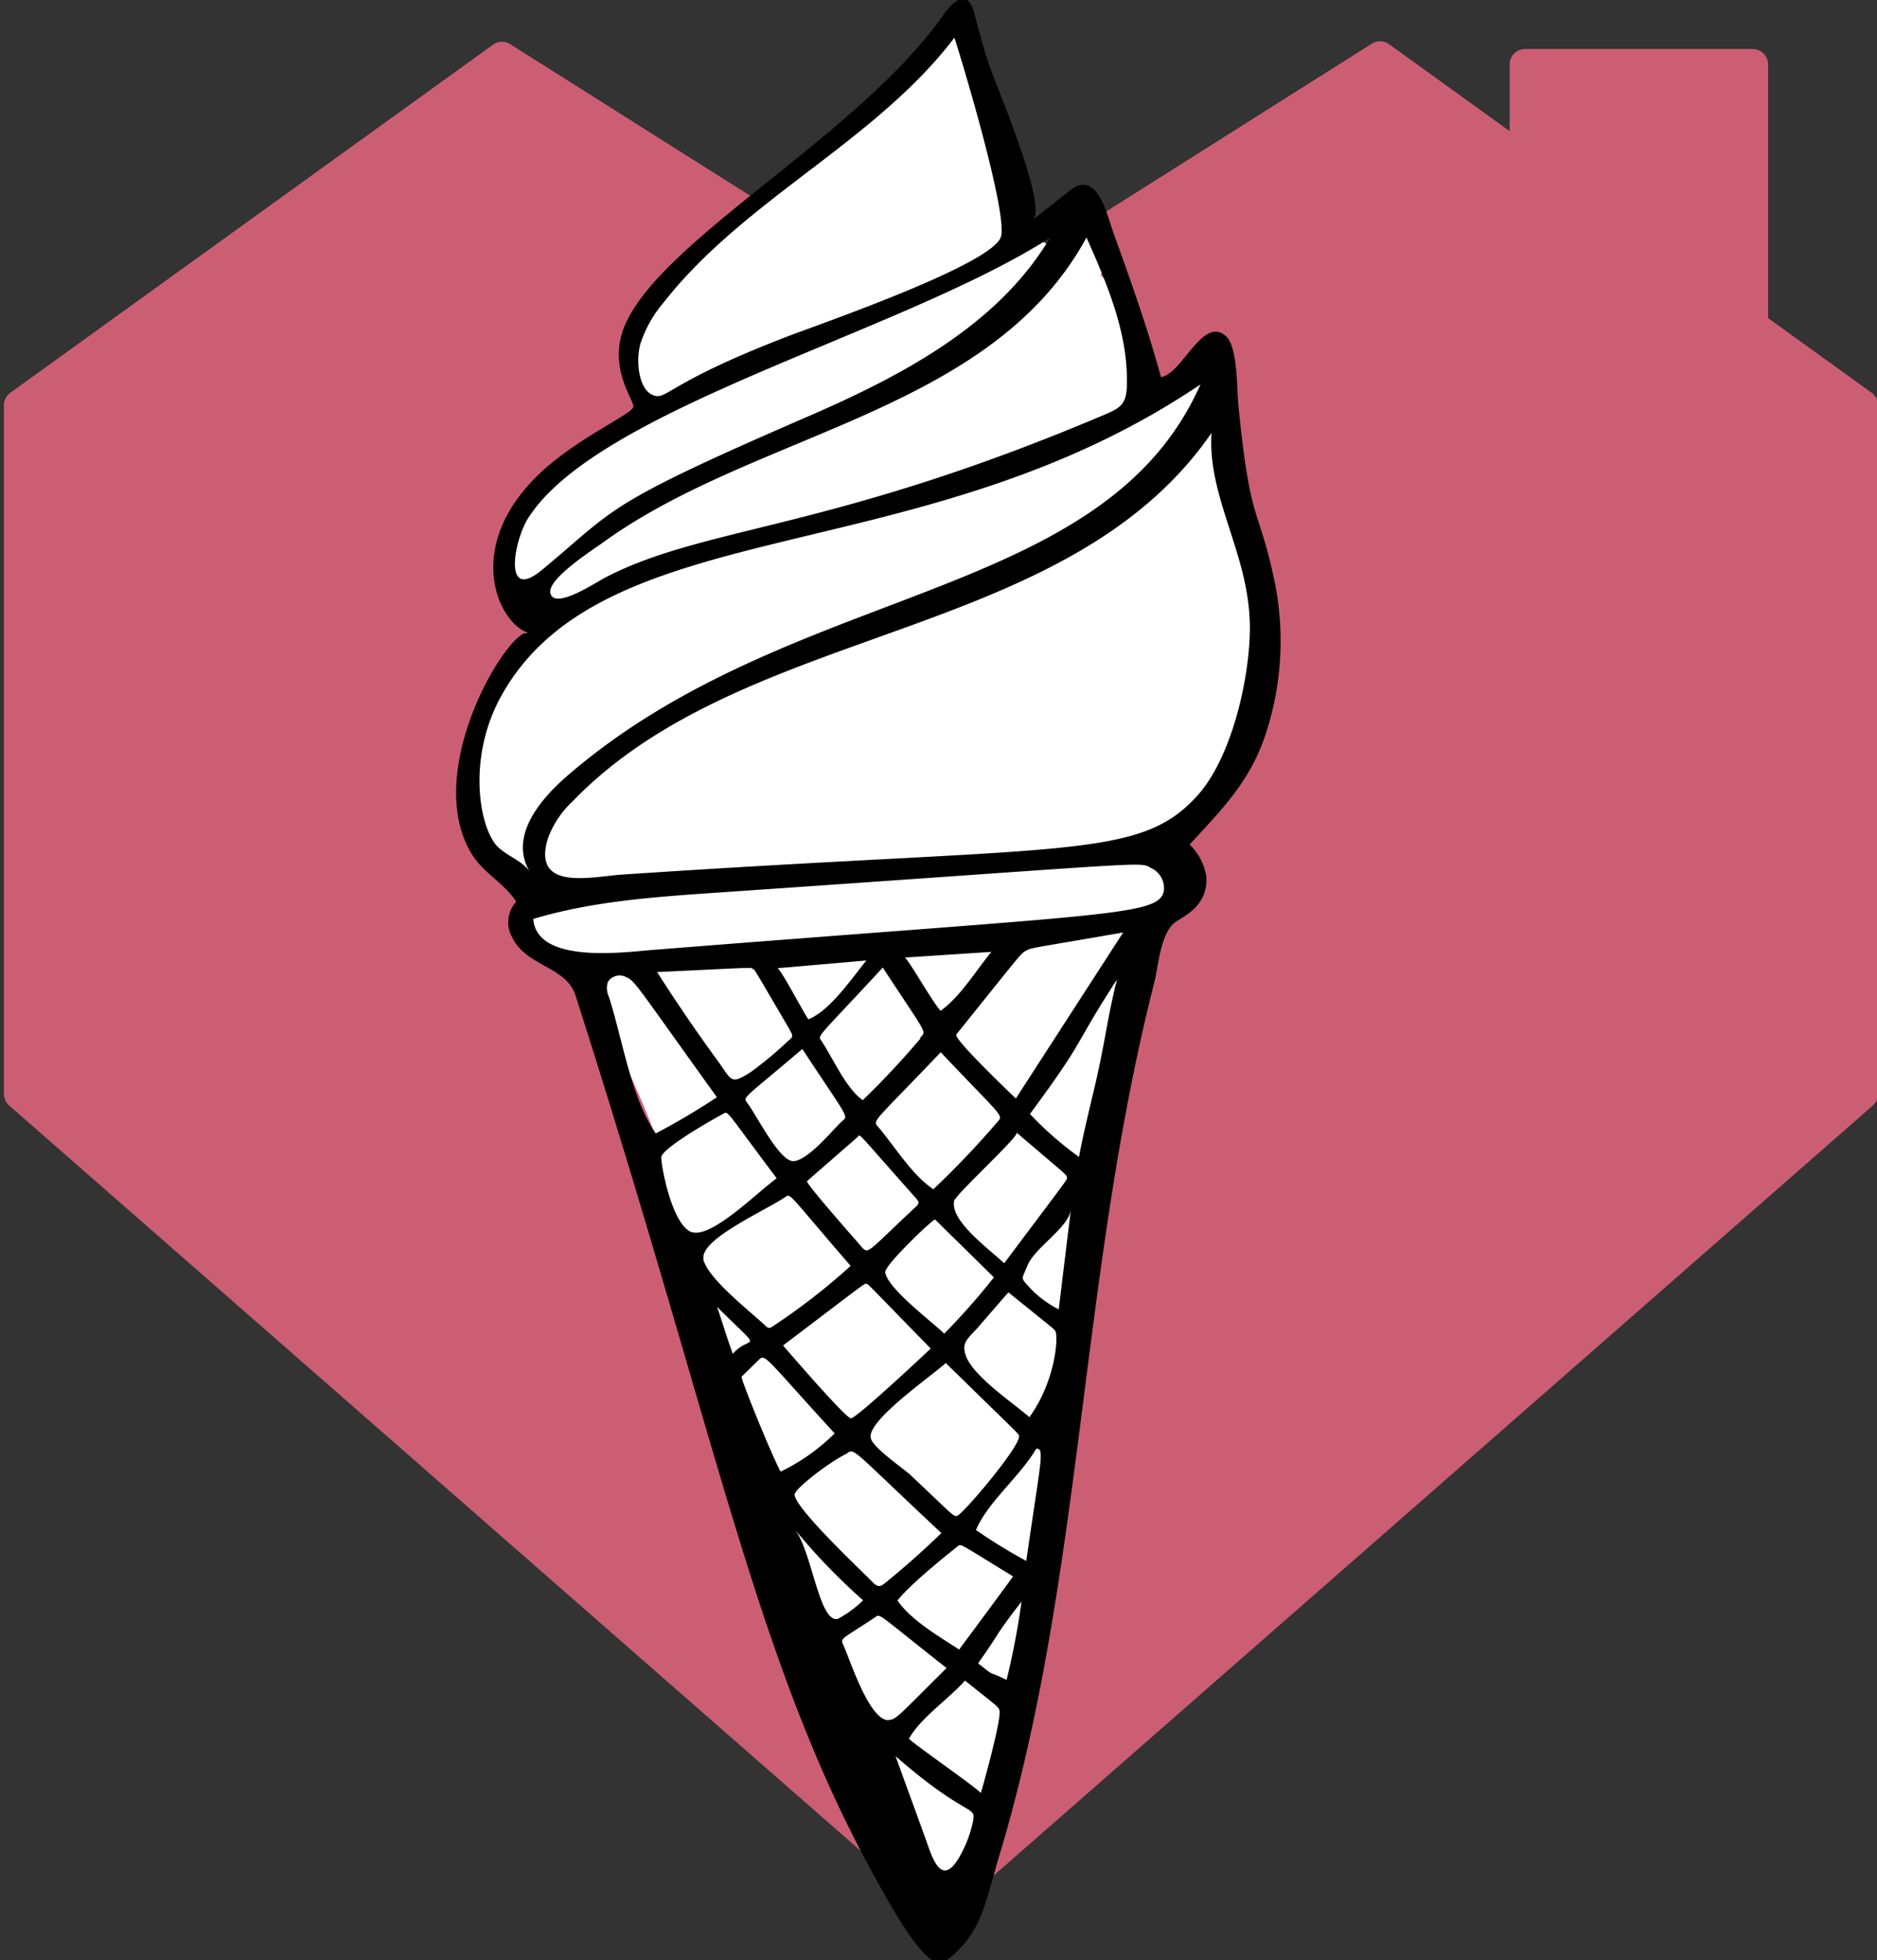<svg id="Ebene_1" data-name="Ebene 1" xmlns="http://www.w3.org/2000/svg" viewBox="0 0 191.55 200"><rect x="0" y="0" width="191.55" height="200" fill="#333333" stroke="none"/><defs><style>.cls-1{fill:#cc5e73;}.cls-2{fill:#fff;}</style></defs><path class="cls-1" d="M96,195.5a1.61,1.61,0,0,1-1-.39L.94,112.8a1.62,1.62,0,0,1-.54-1.2V41.36a1.58,1.58,0,0,1,.66-1.29L50.34,4.54a1.58,1.58,0,0,1,1.78,0L96,32.25,139.94,4.49a1.6,1.6,0,0,1,1.79,0l12.33,8.89V6.59A1.59,1.59,0,0,1,155.65,5h23.2a1.59,1.59,0,0,1,1.59,1.59V32.46L191,40.07a1.59,1.59,0,0,1,.67,1.29V111.6a1.6,1.6,0,0,1-.55,1.2l-94,82.31A1.59,1.59,0,0,1,96,195.5Z"/><path class="cls-2" d="M125.39,50.66c-.31-.71-.63-1.41-1-2.1.63-1.77.83-3.79-.16-5.2a3,3,0,0,0-.41-.46c.57-1.69.71-3.44-.23-4.1a2.63,2.63,0,0,0-3.25.41A6.87,6.87,0,0,0,118.87,41a21,21,0,0,1-1.62-1.65c-1.45-1.68-1.27-3.14-1.69-5.27a10.78,10.78,0,0,0-3.24-6c.09-.27.16-.53.21-.75.17-.67.17-5.2-1.41-4.77s-2.37,2.13-3.83,2.53a5.63,5.63,0,0,1-3.47-4.3c-1.45-6.07-1.34-12-5.94-16.74-1.11-1.16,1.05-3-.23-2C89.87,8.19,83.94,15.31,73.22,23.9c-2.6,1.51-4.86,4.73-6.78,7.14a8.75,8.75,0,0,0-2,5.58c0,.34,1.61,5,1.72,5.25-8.73,7.68-10.2,5-14.19,11-1.37,2.06.54,7.85,2.32,9.16v1.12c0,.89-4.35,6.52-4.94,8.8-.55,2.12-2.38,5.17-2.11,7,0,.3,3.51,9.39,6.76,13.63-.77,2.2.24,5.56,2.85,6.17a9.41,9.41,0,0,0,3.19.27,6.12,6.12,0,0,0,.77,3.61A112.35,112.35,0,0,1,67,116.14a2.32,2.32,0,0,0-.62.37c-1.79,1.42-1.33,3.95-.39,5.67q3.56,6.58,6.57,13.43.43,2.19.78,4.41a4.31,4.31,0,0,0,2.41,3.32c1.06,2.7,2,5.44,3,8.19a65.75,65.75,0,0,0,2.83,9.33c3.88,9.89,10,19.65,9.33,30.65-.21,3.27,3.81,7.11,6.42,3.7,8.45-11,8.93-25.24,9.48-38.55a255.28,255.28,0,0,1,6.77-49.52c1-4.36,2-9.21,3.38-13.82a.93.93,0,0,0,.42.09c2,0,4.13-6.58,2.52-7.71.21-.43.43-.84.66-1.25,1.57-2.77,4.23-3.91,6.32-6.14a11.26,11.26,0,0,0,2.83-8.24A55.45,55.45,0,0,0,125.39,50.66Z"/><path d="M130.06,59.26c-1.67-7.9-2.44-5.38-3.69-18-.15-1.53-.05-5.83-1.24-6.94-2.38-2.19-4.45,3.82-6.65,4.16-1.37-5-3.07-9.79-4.83-14.66-.67-1.85-1.65-6.6-4.46-4.39l-3.79,3c1.54-1.22-3.63-13.51-4.26-15.24-.71-1.94-1.2-3.94-1.74-5.94-.63-2.32-2-1.29-3.05.16C87.78,13.74,67.59,24.32,63.78,33.17c-1.85,4.32,1,7.7.85,8.36s-4.26,2.5-7.9,5.36C46.79,54.7,50.6,63.5,53.91,64.57,52,64,43.1,78.31,48,86.89,49.14,89,51.4,90,52.68,92a3.12,3.12,0,0,0-.43,3.6c1.41,3,5.53,3,6.47,5.93,15.52,48.4,18.65,69.91,32.5,93.41.51.88,3.73,6.36,5.18,5.21,3.78-2.71,4.13-6,5.55-10.72,8.62-28.55,8.2-59.12,15.84-89.17.43-1.71.63-4.94,2.07-6.11.73-.59,3.43-1.59,3.25-4.66a5.69,5.69,0,0,0-1.71-3.32c3.41-3.71,6.3-6.56,7.88-11.63A30.41,30.41,0,0,0,130.06,59.26Zm-19.17-35C113,29,115.12,34,115,39.19c0,1.9-.58,2.39-2,3C84.74,54.23,72,53.61,61.76,58.93c-.89.46-5.29,3.4-5.6,1.54C55.92,59,60.65,56,61.68,55.25,77.31,44,101.17,42.11,110.89,24.21ZM65.35,35.09a12.43,12.43,0,0,1,2.37-4.22C76,20.3,89.26,14.52,97.4,3.85c1,3.08,5.51,18.23,4.73,20.35-1,2.81-18.06,8.72-21.56,10.05-13.06,5-12.47,6.76-14.08,6C65.1,39.5,64.91,36.67,65.35,35.09ZM53.89,52.88C61,41.65,91.91,34,107.15,24.27c-5.4,9.06-15.4,14.21-25.08,18.39-20.74,9-19.09,9.15-26.8,15.52C51.28,61.47,52.46,55.13,53.89,52.88ZM54.09,89c-.74-1.23-2.67-1.75-3.55-2.89-1.76-2.29-2.77-9.22.74-15.33C62,52,94.07,58.46,122.51,39.22c-9.91,22.41-41.72,20.08-64.69,40C54.76,81.9,52,85.54,54.09,89Zm12.82,26.62c-2.5-3.5-3.41-9.76-4.78-13.93a2.09,2.09,0,0,1-.1-1.49,1.41,1.41,0,0,1,1.86-.51c.94.42.84.54,9.27,12.26A71.4,71.4,0,0,1,66.91,115.65Zm30.83,42.12c.4-.24.19-.22,5.65,3.1q-2.74,3.74-5.51,7.46c-2.06-1.34-4.92-3-6.29-5C93,161.47,97.66,157.83,97.74,157.77Zm-.11-3.08c-.37.06-.37-.07-4.7-4.15-.76-.71-4-2.89-4.08-3.85-.25-1.8,6.15-6.22,7.67-7.59,7.84,7.67,7.42,7.19,7.47,7.44C104.2,147.5,98.18,154.61,97.63,154.69ZM87.53,116c.31-.27-.43-.92,6,6.32.27.3.29.48-.06.8-4.92,4.58-4.83,4.92-5.54,4.1s-5.77-6.54-5.57-6.71ZM81,118.47c-1.42.1-3.71-4.55-4.73-5.93-.48-.64-.52-.3,5.61-5.51,4.81,7.31,4.74,6.78,4,7.41C84.86,115.42,82.48,118.36,81,118.47ZM88.41,131c.21,0-.19-.32,6.57,6.59-.54.52-7.59,7.13-8.14,7.12s-6.64-7.1-6.93-7.43C88.55,130.74,88.21,130.93,88.41,131Zm8,5.12c-1.21-1.2-5.87-4.67-6.07-6.31-.09-.72,4.95-5.52,5.09-5.38l6,5.9A70.22,70.22,0,0,1,96.36,136.07Zm1.07-13.74c.24-.68,6.61-6.53,6.27-6.82,5.19,4.44,5.11,4.29,5.13,4.57s.32-.21-6.4,8.76C100.77,127.29,96.69,124.37,97.43,122.33Zm-2.16-1c-2.18-1.39-4-4.4-5.65-6.34-.67-.77-.7-.29,6.33-7.68,6.48,6.85,6.43,6.36,5.75,7.16A92.52,92.52,0,0,1,95.27,121.32Zm.74-18.2c-.67-.5-3.45-5.5-3.74-5.48l8.85-.58C99.62,99,98,101.7,96,103.12Zm-2.12,2.77a83.72,83.72,0,0,1-5.9,6.3c-1.71-1.22-3-4.21-4.18-6-.44-.67-.66-.08,6.23-7.53C94.69,105.76,94.57,105.15,93.89,105.89ZM82.5,104c-.42-.52-2.86-5.24-3.18-5.21L88.41,98C86.9,99.86,84.7,103.12,82.5,104Zm-1.89,1.12c.28.48.37.65-.09,1a39.14,39.14,0,0,1-3.91,3.27c-2.07,1.3-1.88.91-3.37-1.16Q70,103.8,67.06,99.18c10-.47,9.48-.49,9.75-.34S76.93,98.82,80.61,105.09Zm-10,20.61c-2.13-.75-3.23-7.32-3.12-7.71.27-1,5.39-3.89,6.32-4.38.54-.29.19-.41,5.45,6.58C77.25,121.68,72.57,126.41,70.57,125.7Zm1.19,2.72c-.37-2,6.16-4.86,8.3-6.29.63-.42.16-.57,6.71,7a65.94,65.94,0,0,1-8,6.2c-.28.18-.42.18-.68-.08C76.74,133.94,72.14,130.42,71.76,128.42Zm3,9.72c-.59-1.59-1.07-3.22-1.62-4.83C78.17,138.32,76.61,136,74.78,138.14Zm4.89,12c-.46-.58-4.17-9.54-4-9.72l1.68-1.64c.75-.74.43-.61,7.81,7.44A20.66,20.66,0,0,1,79.67,150.15Zm1.42,2.27c.1-.61,3.41-3.19,5.26-4.11.89-.6.26-.74,9.7,8.09-1.84,1.78-3.76,3.49-5.75,5.1-.49.41-.77.43-1.3-.12C88.1,160.43,80.89,153.69,81.09,152.42Zm4.49,12.71c-2,.72-2.72-6.95-4.52-9.14a63.37,63.37,0,0,0,7,7.27A11.16,11.16,0,0,1,85.58,165.13Zm5.09,10.36c-2,.07-4-6.35-4.65-7.72-.31-.65-.13-.53,3.21-2.74.63-.43,0-.64,7.35,5.14C91.64,175.11,91.46,175.46,90.67,175.49Zm8.65,10.12a12.63,12.63,0,0,1-1.41,3.8c-1.94,3.4-2.87-.17-3.54-2l-3-8.25C98.33,185.24,99.58,184.27,99.32,185.61ZM102,174.52c.2.86-1.48,7-1.91,8.44.07-.21-6.71-4.92-7.33-5.55,1.16-2.13,4-4,5.72-5.94C101.84,174.16,101.89,174.13,102,174.52Zm.74-3.11c-1.89-.95-1.21-.31-2.66-1.5-.43-.36-.48.34,1.81-3.29.74-1.1,1.54-2.16,2.36-3.21A78.46,78.46,0,0,1,102.72,171.41Zm2-12.14a57,57,0,0,1-5.14-3.16c1.17-2.82,4.51-5.49,6.15-8.3C106.63,147.75,106.22,148.92,104.73,159.27Zm.32-14.67c-1.67-1.46-5.77-4.19-6.5-6.29-.48-1.41.26-1.74,1.35-3,.25-.29,3-3.46,3-3.45,4.76,3.85,4.7,3.75,4.81,4C108,136.45,107.73,140.88,105.05,144.6Zm3-11a10.69,10.69,0,0,1-2.77-2c-1.21-1.33-1.06-.93-.44-2.47.74-1.84,4.21-3.86,4.44-5.73C109.14,124.57,108.18,132.47,108.05,133.58Zm5.69-32.67c-.89,3.79-1,5.7-2.31,11.11-.71,3-.94,4-1.33,6a34.87,34.87,0,0,1-5-4.38c5.07-6.89,4.35-6.42,7.31-11.26C114.46,99.19,114,99.82,113.74,100.91Zm-10.08,11.15c-.45-.43-6.41-6.11-6.08-6.53,6.6-8.2,6.54-8.24,7.14-8.56s.33-.19,9.89-1.85Zm15.12-21.25c-.5,2.63-4.62,2.32-52.17,6.09-3,.24-11.84,1.46-12.2-3.16,6-1.8,12.31-2.24,18.56-2.67,46.06-3.16,43.14-3.2,44.54-2.5A2.24,2.24,0,0,1,118.78,90.81Zm8.75-27.51c.18,5.08-1.67,13.81-5.35,17.86-6,6.63-13.22,5-58.78,8.06-3.12.22-9.18,1.72-7.48-3.74a9.69,9.69,0,0,1,2.49-3.72c17.68-18.35,50.42-16.17,65.22-37.61C123.2,50.6,127.3,56.32,127.53,63.3Z"/></svg>